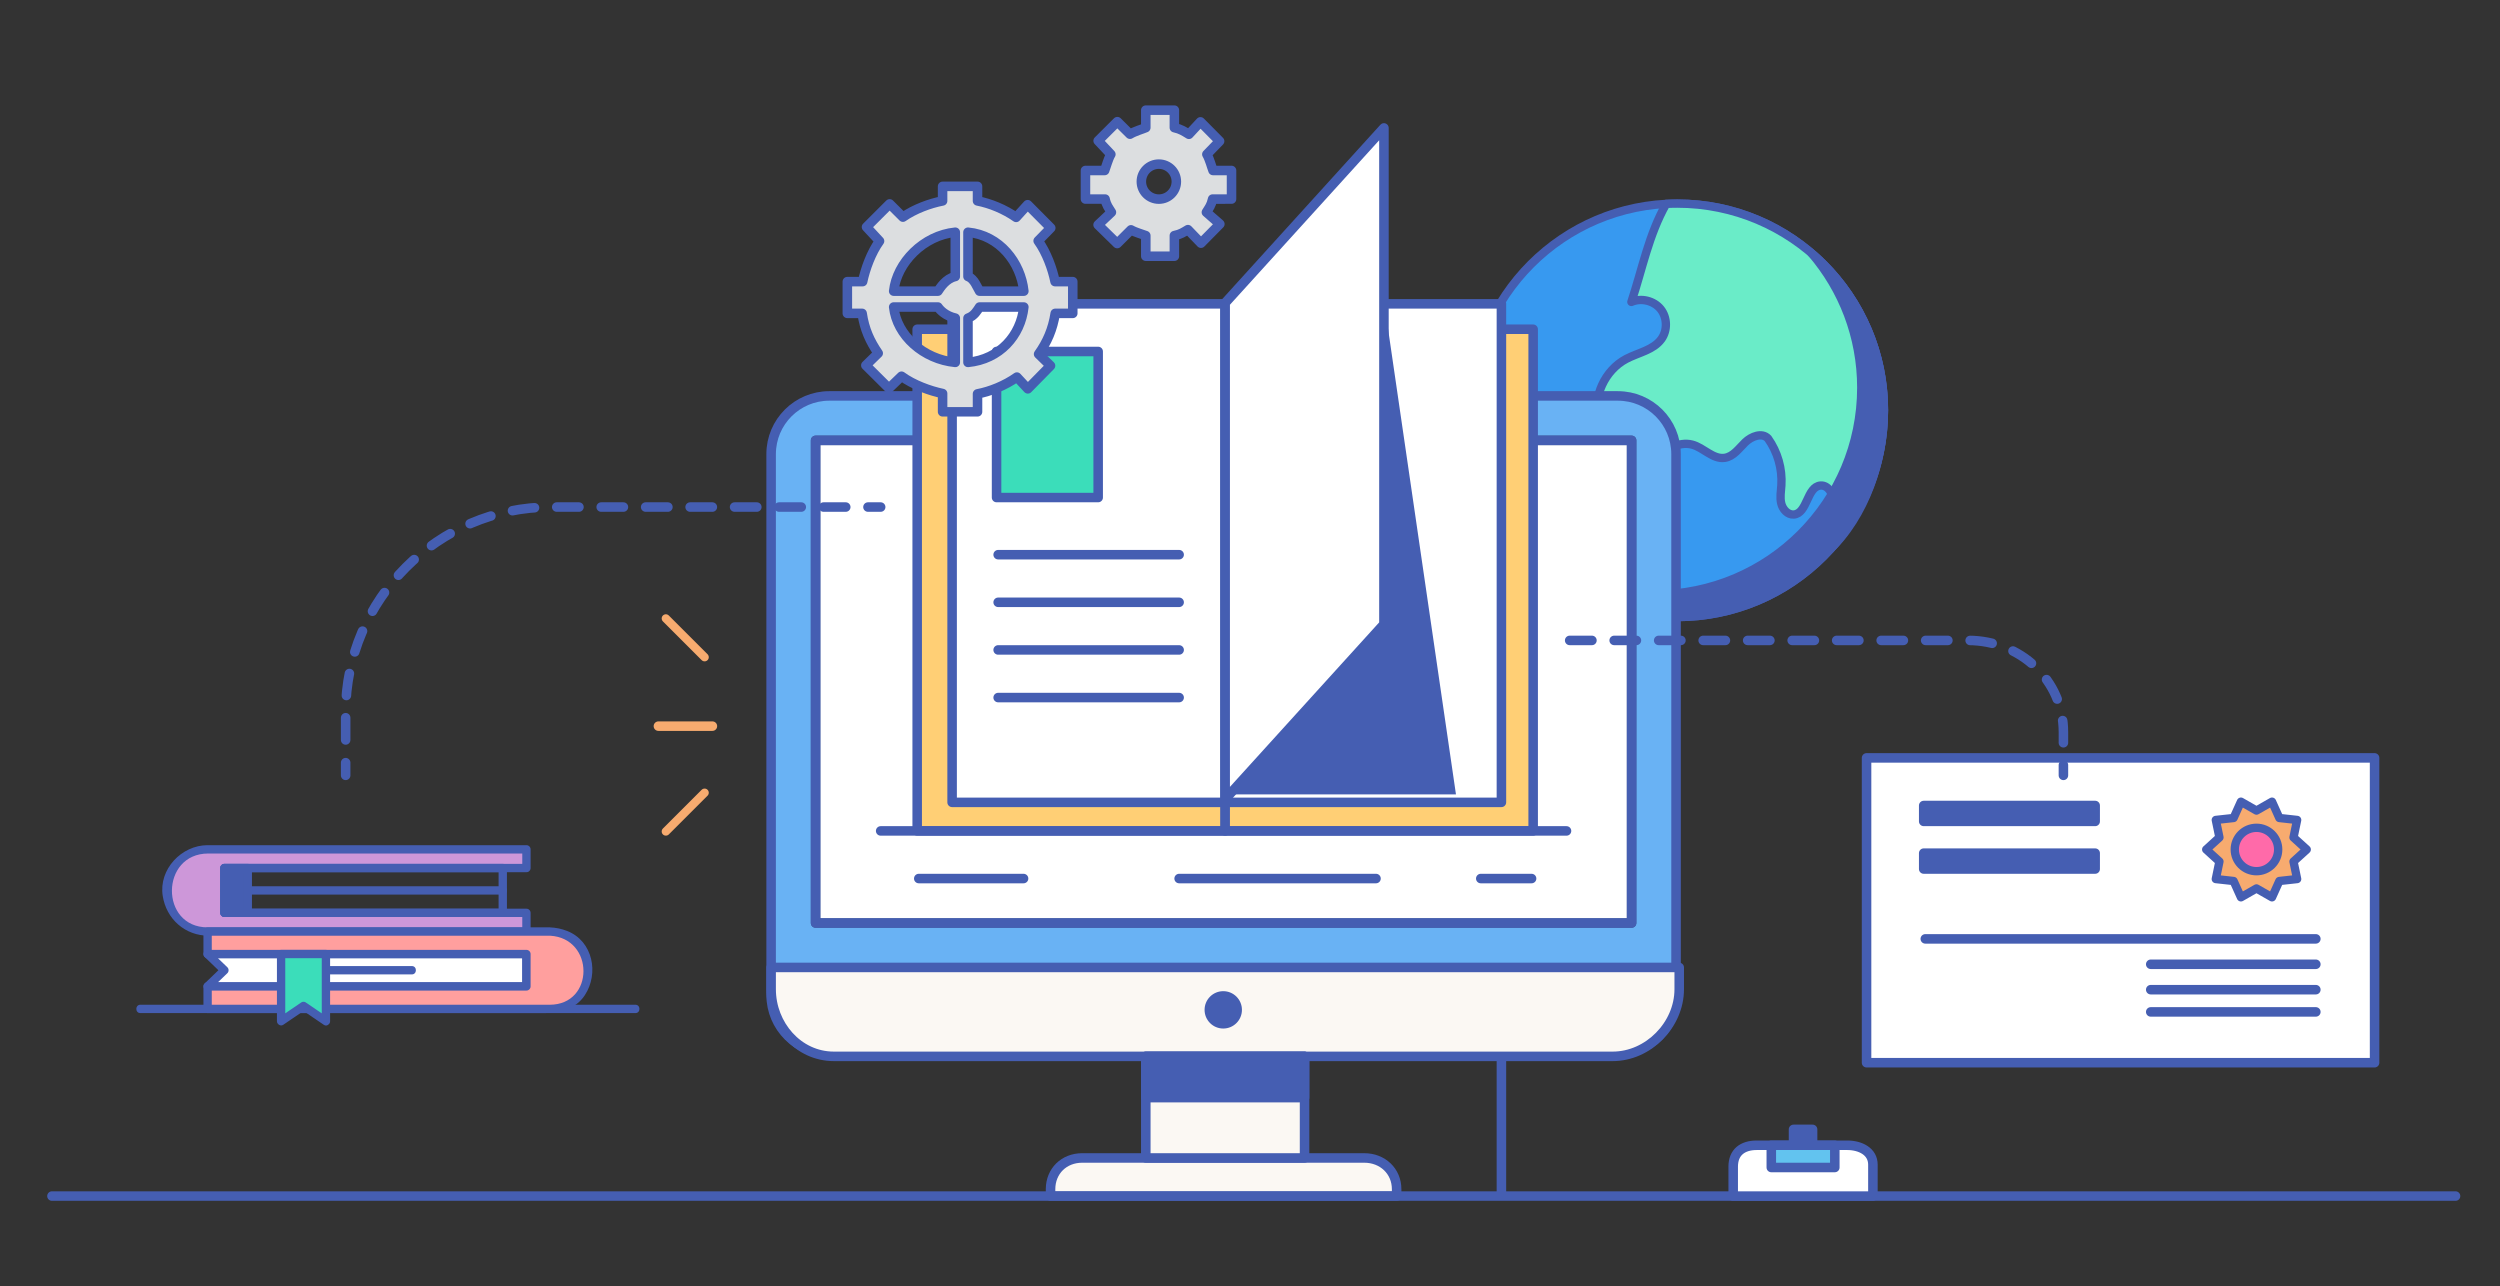 <?xml version="1.0" encoding="utf-8"?>
<!-- Generator: Adobe Illustrator 16.0.0, SVG Export Plug-In . SVG Version: 6.00 Build 0)  -->
<!DOCTYPE svg PUBLIC "-//W3C//DTD SVG 1.1//EN" "http://www.w3.org/Graphics/SVG/1.1/DTD/svg11.dtd">
<svg version="1.1" id="Layer_1" xmlns="http://www.w3.org/2000/svg" xmlns:xlink="http://www.w3.org/1999/xlink" x="0px" y="0px"
	 width="787.364px" height="405.04px" viewBox="0 0 787.364 405.04" enable-background="new 0 0 787.364 405.04"
	 xml:space="preserve">
<rect x="0" y="0" width="787.364" height="405.04" fill="#333333" stroke="none"/>
<g>
	<g id="XMLID_183_">
		
			<rect id="XMLID_196_" x="587.864" y="238.695" fill="#FFFFFF" stroke="#455EB2" stroke-width="3" stroke-linecap="round" stroke-linejoin="round" stroke-miterlimit="10" width="160" height="96"/>
		<g id="XMLID_184_">
			<g id="XMLID_191_">
				<g id="XMLID_193_">
					<polygon id="XMLID_195_" fill="#F7AB6F" points="694.838,267.545 699.001,263.754 697.861,258.238 703.459,257.623 
						705.774,252.488 710.666,255.283 715.559,252.488 717.874,257.623 723.472,258.24 722.332,263.754 726.495,267.545 
						722.332,271.338 723.472,276.852 717.874,277.468 715.558,282.604 710.666,279.809 705.773,282.604 703.459,277.468 
						697.861,276.852 699.001,271.336 					"/>
					
						<polygon id="XMLID_194_" fill="none" stroke="#455EB2" stroke-width="2.627" stroke-linecap="round" stroke-linejoin="round" stroke-miterlimit="10" points="
						694.838,267.545 699.001,263.754 697.861,258.238 703.459,257.623 705.774,252.488 710.666,255.283 715.559,252.488 
						717.874,257.623 723.472,258.24 722.332,263.754 726.495,267.545 722.332,271.338 723.472,276.852 717.874,277.468 
						715.558,282.604 710.666,279.809 705.773,282.604 703.459,277.468 697.861,276.852 699.001,271.336 					"/>
				</g>
				
					<circle id="XMLID_192_" fill="#FF6AA9" stroke="#455EB2" stroke-width="2.627" stroke-linecap="round" stroke-linejoin="round" stroke-miterlimit="10" cx="710.666" cy="267.545" r="6.833"/>
			</g>
			
				<rect id="XMLID_190_" x="605.864" y="253.695" fill="#455EB2" stroke="#455EB2" stroke-width="3" stroke-linecap="round" stroke-linejoin="round" stroke-miterlimit="10" width="54" height="5"/>
			
				<rect id="XMLID_189_" x="605.864" y="268.695" fill="#455EB2" stroke="#455EB2" stroke-width="3" stroke-linecap="round" stroke-linejoin="round" stroke-miterlimit="10" width="54" height="5"/>
			
				<line id="XMLID_188_" fill="none" stroke="#455EB2" stroke-width="3" stroke-linecap="round" stroke-linejoin="round" stroke-miterlimit="10" x1="606.364" y1="295.695" x2="729.364" y2="295.695"/>
			
				<line id="XMLID_187_" fill="none" stroke="#455EB2" stroke-width="3" stroke-linecap="round" stroke-linejoin="round" stroke-miterlimit="10" x1="677.364" y1="303.695" x2="729.364" y2="303.695"/>
			
				<line id="XMLID_186_" fill="none" stroke="#455EB2" stroke-width="3" stroke-linecap="round" stroke-linejoin="round" stroke-miterlimit="10" x1="677.364" y1="311.695" x2="729.364" y2="311.695"/>
			
				<line id="XMLID_185_" fill="none" stroke="#455EB2" stroke-width="3" stroke-linecap="round" stroke-linejoin="round" stroke-miterlimit="10" x1="677.364" y1="318.695" x2="729.364" y2="318.695"/>
		</g>
	</g>
	<g id="XMLID_178_">
		<g id="XMLID_180_">
			
				<circle id="XMLID_182_" fill="#3799F0" stroke="#455EB2" stroke-width="2.627" stroke-linecap="round" stroke-linejoin="round" stroke-miterlimit="10" cx="528.231" cy="129.232" r="65.112"/>
			
				<path id="XMLID_181_" fill="#6AECC8" stroke="#455EB2" stroke-width="2.627" stroke-linecap="round" stroke-linejoin="round" stroke-miterlimit="10" d="
				M593.344,129.232c0-35.961-29.152-65.113-65.113-65.113c-1.167,0-2.326,0.035-3.479,0.096
				c-5.535,9.836-7.445,20.288-10.957,30.877c3.108-1.367,7.076-0.4,9.205,2.244s2.229,6.728,0.23,9.473
				c-2.523,3.463-7.265,4.237-11.055,6.232c-6.758,3.561-10.589,11.928-8.87,19.369c0.335,1.449,0.855,2.864,0.981,4.347
				c0.11,1.291-0.084,2.606,0.146,3.883c0.578,3.211,3.824,5.438,7.072,5.735s6.443-0.952,9.301-2.525
				c3.805-2.095,7.881-4.913,12.088-3.834c3.664,0.939,6.598,4.748,10.336,4.172c2.697-0.416,4.439-2.95,6.389-4.86
				c1.949-1.909,5.362-3.23,7.212-1.225c3.028,4.237,4.54,9.539,4.201,14.736c-0.125,1.903-0.485,3.842-0.042,5.697
				s2.016,3.635,3.92,3.511c4.385-0.286,4.099-8.8,8.481-9.131c2.377-0.178,4.045,2.605,3.822,4.98
				c-0.224,2.373-1.651,4.43-2.699,6.571c-1.834,3.754-0.933,5.993,1.357,9.012C587.49,162.594,593.344,144.83,593.344,129.232z"/>
		</g>
		
			<path id="XMLID_179_" fill="#455EB2" stroke="#455EB2" stroke-width="2.627" stroke-linecap="round" stroke-linejoin="round" stroke-miterlimit="10" d="
			M570.554,79.772c9.749,11.383,15.652,26.159,15.652,42.322c0,35.961-29.151,65.112-65.112,65.112
			c-16.163,0-30.939-5.902-42.322-15.652c11.941,13.942,29.662,22.789,49.459,22.789c35.961,0,65.113-29.151,65.113-65.111
			C593.344,109.435,584.496,91.714,570.554,79.772z"/>
	</g>
	<g id="XMLID_140_">
		
			<path id="XMLID_177_" fill="#69B2F4" stroke="#455EB2" stroke-width="3" stroke-linecap="round" stroke-linejoin="round" stroke-miterlimit="10" d="
			M527.864,313.367c0,10.123-8.206,18.328-18.328,18.328H261.192c-10.122,0-18.328-8.205-18.328-18.328V143.023
			c0-10.122,8.206-18.328,18.328-18.328h248.344c10.122,0,18.328,8.206,18.328,18.328V313.367z"/>
		
			<path id="XMLID_176_" fill="#FBF8F3" stroke="#455EB2" stroke-width="3" stroke-linecap="round" stroke-linejoin="round" stroke-miterlimit="10" d="
			M242.864,304.695v6.859c0,11.223,8.521,21.141,19.744,21.141h245.301c11.224,0,20.955-9.918,20.955-21.142v-6.858H242.864z"/>
		<g id="XMLID_171_">
			<g id="XMLID_174_">
				
					<rect id="XMLID_175_" x="256.864" y="138.695" fill="#FFFFFF" stroke="#34508B" stroke-width="3" stroke-linecap="round" stroke-linejoin="round" stroke-miterlimit="10" width="257" height="152"/>
			</g>
			<g id="XMLID_172_">
				
					<rect id="XMLID_173_" x="256.864" y="138.695" fill="none" stroke="#455EB2" stroke-width="3" stroke-linecap="round" stroke-linejoin="round" stroke-miterlimit="10" width="257" height="152"/>
			</g>
		</g>
		<circle id="XMLID_170_" fill="#455EB2" cx="385.259" cy="318.049" r="5.884"/>
		<g id="XMLID_167_">
			
				<rect id="XMLID_169_" x="288.864" y="103.695" fill="#FFCF75" stroke="#455EB2" stroke-width="3" stroke-linecap="round" stroke-linejoin="round" stroke-miterlimit="10" width="97" height="158"/>
			
				<rect id="XMLID_168_" x="385.864" y="103.695" fill="#FFCF75" stroke="#455EB2" stroke-width="3" stroke-linecap="round" stroke-linejoin="round" stroke-miterlimit="10" width="97" height="158"/>
		</g>
		<g id="XMLID_159_">
			
				<rect id="XMLID_166_" x="299.864" y="95.695" fill="#FFFFFF" stroke="#455EB2" stroke-width="3" stroke-linecap="round" stroke-linejoin="round" stroke-miterlimit="10" width="86" height="157"/>
			
				<rect id="XMLID_165_" x="385.864" y="95.695" fill="#FFFFFF" stroke="#455EB2" stroke-width="3" stroke-linecap="round" stroke-linejoin="round" stroke-miterlimit="10" width="87" height="157"/>
			
				<rect id="XMLID_164_" x="313.864" y="110.695" fill="#3BDDBA" stroke="#455EB2" stroke-width="3" stroke-linecap="round" stroke-linejoin="round" stroke-miterlimit="10" width="32" height="46"/>
			
				<line id="XMLID_163_" fill="none" stroke="#455EB2" stroke-width="3" stroke-linecap="round" stroke-linejoin="round" stroke-miterlimit="10" x1="314.364" y1="174.695" x2="371.364" y2="174.695"/>
			
				<line id="XMLID_162_" fill="none" stroke="#455EB2" stroke-width="3" stroke-linecap="round" stroke-linejoin="round" stroke-miterlimit="10" x1="314.364" y1="189.695" x2="371.364" y2="189.695"/>
			
				<line id="XMLID_161_" fill="none" stroke="#455EB2" stroke-width="3" stroke-linecap="round" stroke-linejoin="round" stroke-miterlimit="10" x1="314.364" y1="204.695" x2="371.364" y2="204.695"/>
			
				<line id="XMLID_160_" fill="none" stroke="#455EB2" stroke-width="3" stroke-linecap="round" stroke-linejoin="round" stroke-miterlimit="10" x1="314.364" y1="219.695" x2="371.364" y2="219.695"/>
		</g>
		<polygon id="XMLID_158_" fill="#455EB2" points="458.549,250.195 436.379,98.195 436.364,98.195 436.364,196.599 386.888,250.195 
					"/>
		
			<polygon id="XMLID_157_" fill="#FFFFFF" stroke="#455EB2" stroke-width="3" stroke-linecap="round" stroke-linejoin="round" stroke-miterlimit="10" points="
			435.864,196.599 385.864,251.709 385.864,95.401 435.864,40.291 		"/>
		
			<line id="XMLID_156_" fill="none" stroke="#455EB2" stroke-width="3" stroke-linecap="round" stroke-linejoin="round" stroke-miterlimit="10" x1="277.364" y1="261.695" x2="493.364" y2="261.695"/>
		
			<path id="XMLID_150_" fill="#DCDEE0" stroke="#455EB2" stroke-width="3" stroke-linecap="round" stroke-linejoin="round" stroke-miterlimit="10" d="
			M337.864,98.695v-10h-5.579c-0.809-4-2.666-9.147-5.323-12.841l3.97-4.06l-7.279-7.324l-3.63,3.989
			c-3.672-2.582-8.158-4.401-12.158-5.179v-4.586h-11v4.586c-4,0.771-8.838,2.551-12.492,5.104l-4.183-4.167l-7.286,7.281
			l4.104,4.432c-2.629,3.631-4.484,8.764-5.325,12.764h-4.817v10h4.659c0.718,5,2.49,8.824,5.062,12.559l-3.897,3.811l7.281,7.235
			l3.962-3.81c3.707,2.722,8.934,4.606,12.934,5.447v5.758h11v-5.652c4-0.756,8.633-2.605,12.404-5.28l3.438,3.702l7.15-7.281
			l-3.758-3.663c2.674-3.748,4.465-7.825,5.239-12.825H337.864z M322.455,91.695h-13.948c-0.671-1-1.643-3.939-3.643-4.609V73.138
			C314.864,74.104,321.488,82.695,322.455,91.695z M300.864,73.138v13.948c-3,0.67-4.784,3.609-5.456,4.609h-13.947
			C282.426,82.695,290.864,74.104,300.864,73.138z M281.461,96.695h13.947c0.672,1,2.456,2.818,5.456,3.489v13.948
			C290.864,113.167,282.426,105.695,281.461,96.695z M304.864,114.133v-13.948c2-0.671,2.972-2.489,3.643-3.489h13.948
			C321.488,105.695,314.864,113.167,304.864,114.133z"/>
		
			<path id="XMLID_147_" fill="#DCDEE0" stroke="#455EB2" stroke-width="3" stroke-linecap="round" stroke-linejoin="round" stroke-miterlimit="10" d="
			M387.864,62.695v-9h-5.831c-0.403-1-1.063-3.604-1.936-5.092l4.01-4.137l-6.023-6.085l-3.634,3.917
			c-1.5-0.923-2.586-1.654-4.586-2.094v-5.51h-9v5.51c-1,0.439-3.477,1.14-4.977,2.063l-3.986-3.948l-6.041,6.022l3.999,4.262
			c-0.872,1.488-1.541,4.092-1.945,5.092h-6.05v9h6.179c0.442,2,1.118,2.73,1.996,4.158l-4.198,3.954l6.023,5.899l4.334-4.321
			c1.418,0.831,3.666,1.402,4.666,1.811v6.499h9v-6.499c2-0.408,2.857-1.042,4.273-1.873l4.104,4.261l5.945-6.023l-4.239-3.707
			c0.879-1.428,1.516-2.158,1.958-4.158H387.864z M364.975,62.712c-3.045,0-5.514-2.468-5.514-5.511
			c0-3.045,2.469-5.512,5.514-5.512c3.044,0,5.512,2.467,5.512,5.512C370.486,60.244,368.019,62.712,364.975,62.712z"/>
		
			<path id="XMLID_146_" fill="#FBF8F3" stroke="#455EB2" stroke-width="3" stroke-linecap="round" stroke-linejoin="round" stroke-miterlimit="10" d="
			M439.864,376.695h-109v-2.148c0-5.725,4.243-9.852,9.968-9.852h88.854c5.725,0,10.179,4.127,10.179,9.852V376.695z"/>
		
			<rect id="XMLID_145_" x="360.864" y="332.695" fill="#FBF8F3" stroke="#455EB2" stroke-width="3" stroke-linecap="round" stroke-linejoin="round" stroke-miterlimit="10" width="50" height="32"/>
		
			<rect id="XMLID_144_" x="360.864" y="332.695" fill="#455EB2" stroke="#455EB2" stroke-width="3" stroke-linecap="round" stroke-linejoin="round" stroke-miterlimit="10" width="50" height="13"/>
		
			<line id="XMLID_143_" fill="none" stroke="#455EB2" stroke-width="3" stroke-linecap="round" stroke-linejoin="round" stroke-miterlimit="10" x1="289.364" y1="276.695" x2="322.364" y2="276.695"/>
		
			<line id="XMLID_142_" fill="none" stroke="#455EB2" stroke-width="3" stroke-linecap="round" stroke-linejoin="round" stroke-miterlimit="10" x1="466.364" y1="276.695" x2="482.364" y2="276.695"/>
		
			<line id="XMLID_141_" fill="none" stroke="#455EB2" stroke-width="3" stroke-linecap="round" stroke-linejoin="round" stroke-miterlimit="10" x1="371.364" y1="276.695" x2="433.364" y2="276.695"/>
	</g>
	
		<line id="XMLID_139_" fill="none" stroke="#455EB2" stroke-width="3" stroke-linecap="round" stroke-linejoin="round" stroke-miterlimit="10" x1="16.364" y1="376.695" x2="773.364" y2="376.695"/>
	<g id="XMLID_135_">
		
			<line id="XMLID_138_" fill="none" stroke="#F7AB6F" stroke-width="3" stroke-linecap="round" stroke-linejoin="round" stroke-miterlimit="10" x1="224.364" y1="228.695" x2="207.364" y2="228.695"/>
		
			<line id="XMLID_137_" fill="none" stroke="#F7AB6F" stroke-width="2.627" stroke-linecap="round" stroke-linejoin="round" stroke-miterlimit="10" x1="221.912" y1="206.98" x2="209.708" y2="194.777"/>
		
			<line id="XMLID_136_" fill="none" stroke="#F7AB6F" stroke-width="2.627" stroke-linecap="round" stroke-linejoin="round" stroke-miterlimit="10" x1="209.708" y1="261.871" x2="221.912" y2="249.668"/>
	</g>
	<g id="XMLID_131_">
		
			<path id="XMLID_134_" fill="#FFFFFF" stroke="#455EB2" stroke-width="3" stroke-linecap="round" stroke-linejoin="round" stroke-miterlimit="10" d="
			M581.755,360.695h-28.473c-4.493,0-7.418,2.227-7.418,6.722v9.278h44v-9.898C589.864,362.646,585.907,360.695,581.755,360.695z"/>
		
			<rect id="XMLID_133_" x="557.864" y="360.695" fill="#62C3EF" stroke="#455EB2" stroke-width="3" stroke-linecap="round" stroke-linejoin="round" stroke-miterlimit="10" width="20" height="7"/>
		
			<rect id="XMLID_132_" x="564.864" y="355.695" fill="#455EB2" stroke="#455EB2" stroke-width="3" stroke-linecap="round" stroke-linejoin="round" stroke-miterlimit="10" width="6" height="5"/>
	</g>
	<g id="XMLID_129_">
		<g>
			
				<line fill="none" stroke="#455EB2" stroke-width="3" stroke-linecap="round" stroke-linejoin="round" x1="277.364" y1="159.695" x2="273.364" y2="159.695"/>
			
				<path fill="none" stroke="#455EB2" stroke-width="3" stroke-linecap="round" stroke-linejoin="round" stroke-dasharray="7.002,7.002" d="
				M266.364,159.695h-92.917c-35.527,0-64.583,29.126-64.583,64.653v12.847"/>
			
				<line fill="none" stroke="#455EB2" stroke-width="3" stroke-linecap="round" stroke-linejoin="round" x1="108.864" y1="240.195" x2="108.864" y2="244.195"/>
		</g>
	</g>
	<g id="XMLID_104_">
		<g id="XMLID_127_">
			<g>
				<path fill="#455EB2" d="M44.204,319.07c48.999,0,97.998,0,146.998,0c2.973,0,5.945,0,8.918,0c1.694,0,1.694-2.629,0-2.629
					c-48.999,0-97.998,0-146.998,0c-2.973,0-5.945,0-8.918,0C42.51,316.441,42.51,319.07,44.204,319.07L44.204,319.07z"/>
			</g>
		</g>
		<g id="XMLID_113_">
			<g id="XMLID_125_">
				<path fill="#CD97D9" d="M165.364,273.195v-6H65.385c-7.148,0-12.944,5.852-12.944,13c0,7.15,5.796,13,12.944,13h99.979v-6h-95
					v-14H165.364z"/>
				<g>
					<path fill="#455EB2" d="M167.112,273.379c0-1.961,0-3.922,0-5.884c0-0.716-0.598-1.313-1.313-1.313
						c-24.596,0-49.192,0-73.788,0c-8.871,0-17.742,0-26.613,0c-8.214,0-15.431,7.584-14.157,15.931
						c1.114,7.3,7.005,12.585,14.468,12.585c33.363,0,66.727,0,100.091,0c0.716,0,1.313-0.598,1.313-1.314c0-1.961,0-3.922,0-5.883
						c0-0.717-0.598-1.314-1.313-1.314c-31.706,0-63.413,0-95.119,0c0.438,0.438,0.876,0.877,1.313,1.314c0-4.707,0-9.414,0-14.121
						c-0.438,0.438-0.875,0.876-1.313,1.314c31.706,0,63.413,0,95.119,0c1.694,0,1.694-2.629,0-2.629c-31.706,0-63.413,0-95.119,0
						c-0.716,0-1.313,0.598-1.313,1.314c0,4.707,0,9.414,0,14.121c0,0.717,0.598,1.314,1.313,1.314c31.706,0,63.413,0,95.119,0
						c-0.438-0.438-0.876-0.877-1.313-1.314c0,1.961,0,3.922,0,5.883c0.438-0.438,0.875-0.876,1.313-1.314
						c-24.596,0-49.192,0-73.788,0c-8.871,0-17.742,0-26.613,0c-15.142,0-14.931-23.26,0.195-23.26c3.16,0,6.32,0,9.48,0
						c30.242,0,60.483,0,90.726,0c-0.438-0.438-0.876-0.875-1.313-1.313c0,1.962,0,3.923,0,5.884
						C164.485,275.073,167.112,275.073,167.112,273.379z"/>
				</g>
			</g>
			<g id="XMLID_123_">
				<g>
					<path fill="#455EB2" d="M70.68,274.693c29.222,0,58.444,0,87.666,0c-0.438-0.438-0.876-0.877-1.313-1.314
						c0,4.707,0,9.414,0,14.121c0.438-0.438,0.875-0.876,1.313-1.314c-29.222,0-58.444,0-87.666,0
						c0.438,0.438,0.876,0.877,1.313,1.314c0-4.707,0-9.414,0-14.121c0-1.694-2.627-1.694-2.627,0c0,4.707,0,9.414,0,14.121
						c0,0.717,0.598,1.314,1.313,1.314c29.222,0,58.444,0,87.666,0c0.716,0,1.313-0.598,1.313-1.314c0-4.707,0-9.414,0-14.121
						c0-0.717-0.598-1.314-1.313-1.314c-29.222,0-58.444,0-87.666,0C68.985,272.064,68.985,274.693,70.68,274.693z"/>
				</g>
			</g>
			<g id="XMLID_121_">
				<g>
					<path fill="#455EB2" d="M158.346,279.125c-29.222,0-58.444,0-87.666,0c-1.694,0-1.694,2.629,0,2.629
						c29.222,0,58.444,0,87.666,0C160.04,281.754,160.04,279.125,158.346,279.125L158.346,279.125z"/>
				</g>
			</g>
			<g id="XMLID_119_">
				<rect x="70.364" y="273.195" fill="#455EB2" width="8" height="14"/>
				<g>
					<path fill="#455EB2" d="M78.035,286.186c-2.452,0-4.903,0-7.355,0c0.438,0.438,0.876,0.877,1.313,1.314
						c0-4.707,0-9.414,0-14.121c-0.438,0.438-0.875,0.876-1.313,1.314c2.452,0,4.903,0,7.355,0
						c-0.438-0.438-0.876-0.877-1.313-1.314c0,4.707,0,9.414,0,14.121c0,1.694,2.627,1.694,2.627,0c0-4.707,0-9.414,0-14.121
						c0-0.717-0.598-1.314-1.313-1.314c-2.452,0-4.903,0-7.355,0c-0.716,0-1.313,0.598-1.313,1.314c0,4.707,0,9.414,0,14.121
						c0,0.717,0.598,1.314,1.313,1.314c2.452,0,4.903,0,7.355,0C79.729,288.814,79.729,286.186,78.035,286.186z"/>
				</g>
			</g>
		</g>
		<g id="XMLID_111_">
			<polygon fill="#FFFFFF" points="165.364,310.195 65.385,310.195 70.68,305.196 65.385,300.195 165.364,300.195 			"/>
			<g>
				<path fill="#455EB2" d="M165.799,309.354c-33.472,0-66.942,0-100.414,0c0.31,0.748,0.619,1.496,0.929,2.243
					c1.766-1.699,3.53-3.398,5.295-5.098c0.509-0.489,0.509-1.368,0-1.857c-1.765-1.7-3.529-3.399-5.295-5.1
					c-0.31,0.747-0.619,1.495-0.929,2.243c33.472,0,66.942,0,100.414,0c-0.438-0.438-0.876-0.877-1.313-1.314
					c0,3.398,0,6.799,0,10.197c0,1.694,2.627,1.694,2.627,0c0-3.398,0-6.799,0-10.197c0-0.717-0.598-1.314-1.313-1.314
					c-33.472,0-66.942,0-100.414,0c-1.13,0-1.761,1.441-0.929,2.243c1.765,1.7,3.529,3.399,5.295,5.1c0-0.619,0-1.238,0-1.857
					c-1.766,1.699-3.53,3.398-5.295,5.098c-0.832,0.802-0.201,2.243,0.929,2.243c33.472,0,66.942,0,100.414,0
					C167.493,311.982,167.493,309.354,165.799,309.354z"/>
			</g>
		</g>
		<g id="XMLID_109_">
			<g>
				<path fill="#455EB2" d="M102.648,306.885c9.021,0,18.043,0,27.064,0c1.694,0,1.694-2.629,0-2.629c-9.021,0-18.043,0-27.064,0
					C100.954,304.256,100.954,306.885,102.648,306.885L102.648,306.885z"/>
			</g>
		</g>
		<g id="XMLID_107_">
			<path fill="#FF9F9E" d="M173.225,293.195H65.364v7h100v10h-100v8h107.86c6.73,0,12.14-5.896,12.14-12.625v-0.002
				C185.364,298.838,179.955,293.195,173.225,293.195z"/>
			<g>
				<path fill="#455EB2" d="M173.225,292.068c-35.946,0-71.894,0-107.84,0c-0.716,0-1.313,0.598-1.313,1.314
					c0,2.363,0,4.725,0,7.088c0,0.717,0.598,1.314,1.313,1.314c33.472,0,66.942,0,100.414,0c-0.438-0.438-0.876-0.877-1.313-1.314
					c0,3.398,0,6.799,0,10.197c0.438-0.438,0.875-0.876,1.313-1.314c-33.472,0-66.942,0-100.414,0c-0.716,0-1.313,0.598-1.313,1.314
					c0,2.363,0,4.725,0,7.088c0,0.717,0.598,1.314,1.313,1.314c24.181,0,48.362,0,72.544,0c11.203,0,22.405,0,33.608,0
					c4.852,0,9.811-1.309,12.656-5.641c4.493-6.84,2.576-17.027-5.587-20.229C176.817,292.498,175.131,292.172,173.225,292.068
					c-1.694-0.09-1.685,2.537,0,2.629c14.034,0.755,14.102,21.744-0.109,21.744c-2.444,0-4.888,0-7.332,0
					c-12.182,0-24.362,0-36.544,0c-21.285,0-42.57,0-63.854,0c0.438,0.438,0.876,0.877,1.313,1.314c0-2.363,0-4.725,0-7.088
					c-0.438,0.438-0.875,0.876-1.313,1.314c33.472,0,66.942,0,100.414,0c0.716,0,1.313-0.598,1.313-1.314c0-3.398,0-6.799,0-10.197
					c0-0.717-0.598-1.314-1.313-1.314c-33.472,0-66.942,0-100.414,0c0.438,0.438,0.876,0.877,1.313,1.314c0-2.363,0-4.725,0-7.088
					c-0.438,0.438-0.875,0.876-1.313,1.314c35.946,0,71.894,0,107.84,0C174.919,294.697,174.919,292.068,173.225,292.068z"/>
			</g>
		</g>
		<g id="XMLID_105_">
			<polygon fill="#3BDDBA" points="102.364,321.625 95.364,316.82 88.364,321.625 88.364,300.195 102.364,300.195 			"/>
			<g>
				<path fill="#455EB2" d="M103.312,320.49c-2.354-1.602-4.707-3.203-7.061-4.805c-0.361-0.246-0.965-0.246-1.326,0
					c-2.354,1.602-4.707,3.203-7.061,4.805c0.659,0.379,1.318,0.757,1.977,1.135c0-7.051,0-14.104,0-21.154
					c-0.438,0.438-0.875,0.876-1.313,1.314c4.707,0,9.414,0,14.121,0c-0.438-0.438-0.876-0.877-1.313-1.314
					c0,7.051,0,14.104,0,21.154c0,1.694,2.627,1.694,2.627,0c0-7.051,0-14.104,0-21.154c0-0.717-0.598-1.314-1.313-1.314
					c-4.707,0-9.414,0-14.121,0c-0.716,0-1.313,0.598-1.313,1.314c0,7.051,0,14.104,0,21.154c0,0.943,1.135,1.707,1.977,1.135
					c2.327-1.584,4.654-3.168,6.981-4.751c-0.873,0.594-1.613-0.304-0.144,0.696c0.809,0.551,1.617,1.102,2.427,1.652
					c1.177,0.801,2.354,1.602,3.53,2.402C103.391,323.715,104.703,321.438,103.312,320.49z"/>
			</g>
		</g>
	</g>
	
		<line id="XMLID_41_" fill="none" stroke="#455EB2" stroke-width="3" stroke-linecap="round" stroke-linejoin="round" stroke-miterlimit="10" x1="472.864" y1="333.195" x2="472.864" y2="376.195"/>
	
		<path id="XMLID_40_" fill="none" stroke="#455EB2" stroke-width="3" stroke-linecap="round" stroke-linejoin="round" stroke-miterlimit="10" stroke-dasharray="7.007" d="
		M494.364,201.695h125.498c16.399,0,30.002,12.479,30.002,28.877v13.623"/>
</g>
</svg>
